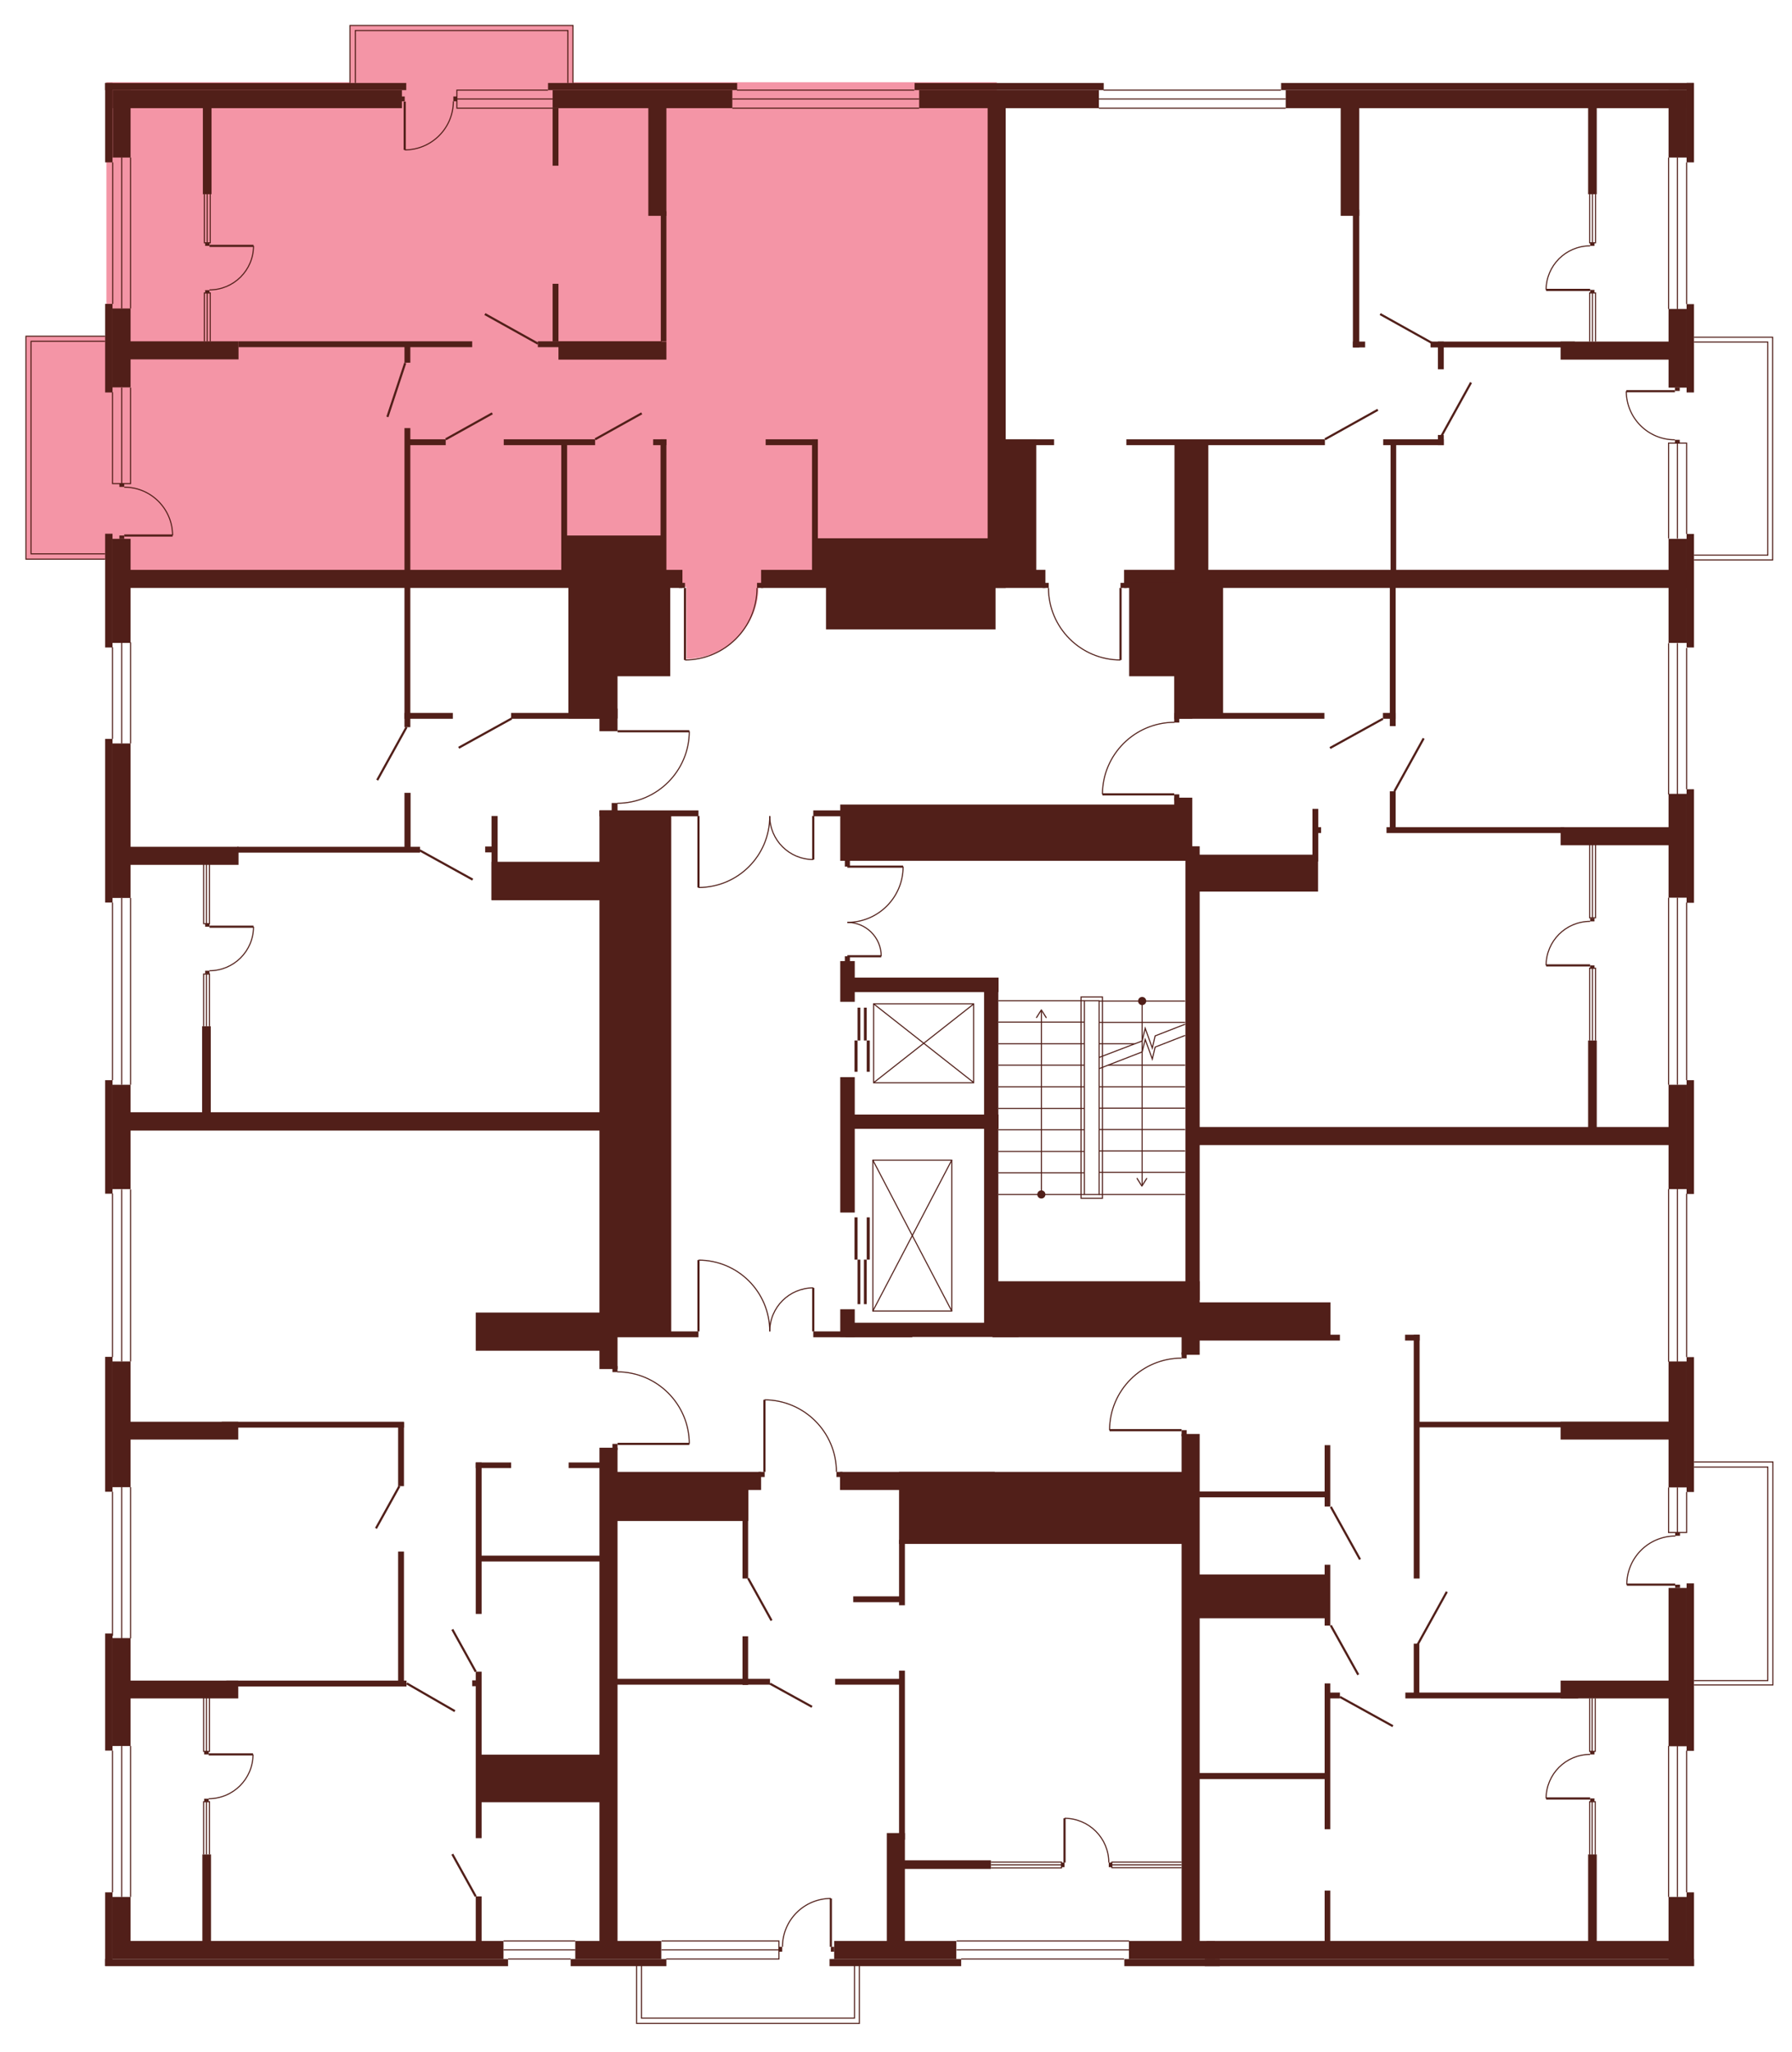 <?xml version="1.0" encoding="utf-8"?>
<!-- Generator: Adobe Illustrator 27.9.0, SVG Export Plug-In . SVG Version: 6.00 Build 0)  -->
<svg version="1.1" xmlns="http://www.w3.org/2000/svg" xmlns:xlink="http://www.w3.org/1999/xlink" x="0px" y="0px"
	 viewBox="0 0 704 806.1" style="enable-background:new 0 0 704 806.1;" xml:space="preserve">
<style type="text/css">
	.st0{fill:#F495A6;}
	.st1{display:none;fill:#F495A6;}
	.st2{fill:#511F19;}
	.st3{fill:none;stroke:#511F19;stroke-width:0.85;stroke-miterlimit:10;}
	.st4{fill:none;stroke:#511F19;stroke-width:0.425;stroke-miterlimit:10;}
</style>
<g id="Layer_4">
	<path id="_x32_Г5" class="st0" d="M259.9,227.4H41.8V32.3h349.8v193.6h-92.1v4.8h-1.6c0,0,0.5,6.9-3.8,14.1
		c-4.3,7.2-10.3,10.3-10.3,10.3s-5.6,3.6-14.1,3.8l-0.1-28.3l-5.8,0L259.9,227.4z"/>
	<path id="_x32_A5" class="st1" d="M392.7,230.6l-1.1-198.4h274.4v194.8H443.8v3.5h-3.2v28.3c0,0-7-0.2-10.8-2.1
		c0,0-6.1-2.8-7.7-4.8c0,0-3.6-3.6-4.6-5s-3-5.1-3-5.1s-2.8-8.2-2.2-11.2H392.7z"/>
	<path id="_x31_А5" class="st1" d="M461.7,283.5v-55.8h204.1v218.7H469.7v-111h-7.9v-23.6h-28.3c0,0-0.6-8.6,5.6-16.8
		s14.8-10.3,14.8-10.3S458.7,283.2,461.7,283.5z"/>
	<path id="_x32_Б5" class="st1" d="M464.6,533.2v-29.9h4.3v-56.9h197v325.7H468.2V564.9h-3.5v-3.3l-28.3-0.1c0,0-0.3-8.8,5-16.1
		s12.6-10.1,12.6-10.1S460.6,533,464.6,533.2z"/>
	<path id="_x31_Б5" class="st1" d="M329,577.9h137.5v194.1H239.5V577.9h61.3v-28.2c0,0,7.6-0.2,14.4,4c6.8,4.1,10.1,10.2,10.1,10.2
		S327.7,565.5,329,577.9z"/>
	<path id="_x32_В5" class="st1" d="M243,566.9v205.2H41.8V440.3H243v98.4c0,0,11.1-0.4,19.1,7.4c8,7.8,8.8,16.5,8.8,16.5l0.3,4.3
		H243z"/>
	<path id="_x31_В5" class="st1" d="M243,315.2v125.1H41.8V227.4H243V287h28.3c0,0,0.9,7.2-5.7,16.9c0,0-6.8,7.8-9.8,8.2
		C255.8,312.1,248.9,315.7,243,315.2z"/>
	<rect x="137.5" y="10" class="st0" width="87.6" height="33.8"/>
	<rect x="660.6" y="132.5" class="st1" width="36.6" height="87.5"/>
	<rect x="663.8" y="574.4" class="st1" width="33.9" height="87.6"/>
	<polygon class="st1" points="337.7,763.6 337.7,795 250.2,795 250.2,761.1 	"/>
	<polygon class="st0" points="48.3,219.7 10.2,219.7 10.2,132.1 50.3,132.1 	"/>
</g>
<g id="СТЕНЫ">
	<g>
		<rect x="624.7" y="706.6" class="st2" width="1.7" height="1.2"/>
		<rect x="624.7" y="688.1" class="st2" width="1.7" height="1.2"/>
		<g>
			<line class="st3" x1="624.7" y1="706.6" x2="607.4" y2="706.6"/>
			<path class="st4" d="M607.4,706.6c0-9.5,7.7-17.3,17.3-17.3"/>
		</g>
	</g>
	<rect x="41.3" y="32.6" class="st2" width="118.3" height="2.8"/>
	<rect x="215.3" y="32.6" class="st2" width="74.3" height="2.8"/>
	<rect x="41.3" y="32.6" class="st2" width="2.9" height="31.2"/>
	<polyline class="st4" points="44.2,154.1 44.2,190 51.3,190 51.3,152.3 	"/>
	<rect x="44.3" y="35.4" class="st2" width="113.6" height="7.1"/>
	<rect x="217.1" y="35.4" class="st2" width="70.6" height="7.1"/>
	<rect x="359.3" y="32.6" class="st2" width="74.3" height="2.8"/>
	<rect x="361.1" y="35.4" class="st2" width="70.6" height="7.1"/>
	<rect x="503.3" y="32.6" class="st2" width="162.1" height="2.8"/>
	<rect x="505.1" y="35.4" class="st2" width="157.4" height="7.1"/>
	<rect x="44.3" y="35.4" class="st2" width="7" height="26.5"/>
	<rect x="662.6" y="32.6" class="st2" width="2.9" height="31.2"/>
	<rect x="655.5" y="35.4" class="st2" width="7.1" height="26.5"/>
	<rect x="662.6" y="119.5" class="st2" width="2.9" height="34.7"/>
	<rect x="655.5" y="121.4" class="st2" width="7.1" height="30.9"/>
	<rect x="662.6" y="209.8" class="st2" width="2.9" height="44.6"/>
	<rect x="655.5" y="211.7" class="st2" width="7.1" height="40.9"/>
	<rect x="662.6" y="310.1" class="st2" width="2.9" height="44.6"/>
	<rect x="655.5" y="311.9" class="st2" width="7.1" height="40.8"/>
	<rect x="662.6" y="424.4" class="st2" width="2.9" height="44.7"/>
	<rect x="655.5" y="426.2" class="st2" width="7.1" height="41"/>
	<rect x="662.6" y="533.2" class="st2" width="2.9" height="53"/>
	<rect x="655.5" y="534.9" class="st2" width="7.1" height="49.5"/>
	<rect x="662.6" y="622.1" class="st2" width="2.9" height="65.8"/>
	<rect x="655.5" y="623.9" class="st2" width="7.1" height="62.2"/>
	<rect x="662.6" y="743.5" class="st2" width="2.9" height="28.9"/>
	<rect x="655.5" y="745.3" class="st2" width="7.1" height="27.1"/>
	<rect x="473.3" y="769.7" class="st2" width="192.2" height="2.8"/>
	<rect x="474" y="762.6" class="st2" width="191.4" height="7.1"/>
	<rect x="325.9" y="769.7" class="st2" width="51.7" height="2.8"/>
	<rect x="224.2" y="769.7" class="st2" width="37.6" height="2.8"/>
	<rect x="327.7" y="762.6" class="st2" width="48" height="7.1"/>
	<rect x="226" y="762.6" class="st2" width="33.8" height="7.1"/>
	<rect x="41.3" y="769.7" class="st2" width="158.3" height="2.8"/>
	<rect x="44.2" y="762.6" class="st2" width="153.6" height="7.1"/>
	<rect x="41.3" y="743.5" class="st2" width="2.9" height="28.9"/>
	<rect x="44.2" y="745.3" class="st2" width="7.1" height="24.2"/>
	<rect x="41.3" y="641.8" class="st2" width="2.9" height="46"/>
	<rect x="44.2" y="643.6" class="st2" width="7.1" height="42.4"/>
	<rect x="41.3" y="424.4" class="st2" width="2.9" height="44.6"/>
	<rect x="44.2" y="426.2" class="st2" width="7.1" height="41"/>
	<rect x="41.3" y="290.3" class="st2" width="2.9" height="64.3"/>
	<rect x="44.2" y="292.1" class="st2" width="7.1" height="60.7"/>
	<rect x="41.3" y="209.7" class="st2" width="2.9" height="44.7"/>
	<rect x="44.2" y="211.7" class="st2" width="7.1" height="40.9"/>
	<rect x="41.3" y="119.4" class="st2" width="2.9" height="34.8"/>
	<rect x="44.2" y="121.2" class="st2" width="7.1" height="31"/>
	<rect x="41.3" y="533.1" class="st2" width="2.9" height="53"/>
	<rect x="44.2" y="534.9" class="st2" width="7.1" height="49.4"/>
	<rect x="79.7" y="38.9" class="st2" width="3.4" height="37.4"/>
	<rect x="79.4" y="403.2" class="st2" width="3.4" height="37.4"/>
	<rect x="48.6" y="134.1" class="st2" width="45.1" height="7.1"/>
	<rect x="48.6" y="223.9" class="st2" width="219.5" height="7.1"/>
	<rect x="299" y="223.9" class="st2" width="111.7" height="7.1"/>
	<rect x="441.6" y="223.9" class="st2" width="221.6" height="7.1"/>
	<rect x="93.7" y="134.1" class="st2" width="91.8" height="2.3"/>
	<rect x="211.3" y="134.1" class="st2" width="48.7" height="2.3"/>
	<rect x="158.9" y="134.6" class="st2" width="2.3" height="7.9"/>
	<rect x="158.9" y="168.2" class="st2" width="2.3" height="58.4"/>
	<rect x="158.9" y="227.3" class="st2" width="2.3" height="58.4"/>
	<rect x="217.1" y="42.5" class="st2" width="2.3" height="22.6"/>
	<rect x="217.1" y="111.5" class="st2" width="2.3" height="22.7"/>
	<rect x="219.4" y="134.2" class="st2" width="42.4" height="7.1"/>
	<rect x="254.7" y="40" class="st2" width="7.1" height="44.8"/>
	<rect x="388" y="40" class="st2" width="7.1" height="191"/>
	<rect x="259.6" y="83" class="st2" width="2.2" height="51.1"/>
	<rect x="159.6" y="172.6" class="st2" width="15.5" height="2.3"/>
	<rect x="197.9" y="172.6" class="st2" width="35.9" height="2.3"/>
	<rect x="256.6" y="172.6" class="st2" width="5.2" height="2.3"/>
	<rect x="300.8" y="172.6" class="st2" width="20.5" height="2.3"/>
	<rect x="393.6" y="172.6" class="st2" width="13.5" height="52.9"/>
	<rect x="393.6" y="172.6" class="st2" width="20.5" height="2.3"/>
	<rect x="543.4" y="172.6" class="st2" width="23.8" height="2.3"/>
	<rect x="442.5" y="172.6" class="st2" width="78" height="2.3"/>
	<rect x="259.5" y="172.6" class="st2" width="2.3" height="55.2"/>
	<rect x="319" y="172.6" class="st2" width="2.3" height="55.2"/>
	<rect x="220.5" y="173.7" class="st2" width="2.3" height="52.1"/>
	<rect x="221.6" y="210.4" class="st2" width="39" height="15.8"/>
	<rect x="320.2" y="211.5" class="st2" width="71.6" height="14.7"/>
	<rect x="461.4" y="174.5" class="st2" width="13.3" height="52.5"/>
	<rect x="564.9" y="170.9" class="st2" width="2.3" height="4"/>
	<rect x="562" y="134.2" class="st2" width="56.7" height="2.3"/>
	<rect x="564.9" y="134.2" class="st2" width="2.3" height="10.9"/>
	<rect x="546.3" y="174.1" class="st2" width="2.2" height="53"/>
	<rect x="613.1" y="134.2" class="st2" width="49" height="7.1"/>
	<rect x="526.7" y="38.9" class="st2" width="7.3" height="45.9"/>
	<rect x="531.5" y="82.4" class="st2" width="2.5" height="54.1"/>
	<rect x="531.5" y="134.2" class="st2" width="4.8" height="2.3"/>
	<rect x="623.9" y="39.7" class="st2" width="3.4" height="36.6"/>
	<rect x="158.9" y="280.1" class="st2" width="19" height="2.3"/>
	<rect x="200.8" y="280.1" class="st2" width="40" height="2.3"/>
	<rect x="223.3" y="228.2" class="st2" width="19.3" height="54.1"/>
	<rect x="235.5" y="278.4" class="st2" width="7.1" height="8.9"/>
	<rect x="235.5" y="318.4" class="st2" width="7.1" height="219.5"/>
	<rect x="238.8" y="229" class="st2" width="24.5" height="36.7"/>
	<rect x="324.5" y="227.8" class="st2" width="66.6" height="19.5"/>
	<rect x="443.6" y="228.9" class="st2" width="20" height="36.8"/>
	<rect x="461.3" y="230.5" class="st2" width="7.1" height="51.9"/>
	<rect x="461.3" y="280.1" class="st2" width="59" height="2.3"/>
	<rect x="467.6" y="229.3" class="st2" width="12.9" height="51.2"/>
	<rect x="546" y="229.4" class="st2" width="2.3" height="55.9"/>
	<rect x="546" y="310.9" class="st2" width="2.3" height="16.3"/>
	<rect x="330.1" y="377.6" class="st2" width="5.7" height="16"/>
	<rect x="330.1" y="514.4" class="st2" width="5.7" height="10.9"/>
	<rect x="330.1" y="423.2" class="st2" width="5.7" height="53.2"/>
	<rect x="333.6" y="384.1" class="st2" width="58.7" height="5.7"/>
	<rect x="543.3" y="280.1" class="st2" width="5" height="2.3"/>
	<rect x="544.7" y="325" class="st2" width="69.8" height="2.3"/>
	<rect x="613.1" y="325" class="st2" width="43.2" height="7.1"/>
	<rect x="50.5" y="332.7" class="st2" width="43.2" height="7.1"/>
	<rect x="93.2" y="332.7" class="st2" width="71.8" height="2.3"/>
	<rect x="158.9" y="311.5" class="st2" width="2.4" height="22.3"/>
	<rect x="193.1" y="320.6" class="st2" width="2.4" height="33"/>
	<rect x="190.6" y="332.6" class="st2" width="4.3" height="2.3"/>
	<rect x="193.1" y="338.6" class="st2" width="45" height="15.1"/>
	<rect x="235.5" y="318.4" class="st2" width="38.9" height="2.3"/>
	<rect x="319.5" y="318.4" class="st2" width="38.9" height="2.3"/>
	<rect x="235.5" y="523.1" class="st2" width="38.9" height="2.3"/>
	<rect x="319.5" y="523.1" class="st2" width="38.9" height="2.3"/>
	<rect x="241.2" y="320.3" class="st2" width="22.5" height="203.3"/>
	<rect x="50.3" y="437" class="st2" width="188.1" height="7.2"/>
	<rect x="186.9" y="515.7" class="st2" width="50.2" height="15"/>
	<rect x="330.1" y="316.1" class="st2" width="136" height="22.1"/>
	<rect x="461.3" y="313.4" class="st2" width="7.1" height="24.7"/>
	<rect x="465.7" y="332.5" class="st2" width="5.6" height="178.3"/>
	<rect x="470.1" y="335.8" class="st2" width="47.7" height="14.5"/>
	<rect x="515.6" y="317.8" class="st2" width="2.3" height="20.7"/>
	<rect x="516.3" y="325" class="st2" width="2.7" height="2.3"/>
	<rect x="332.2" y="519.7" class="st2" width="68" height="5.6"/>
	<rect x="332.2" y="437.9" class="st2" width="60.1" height="5.6"/>
	<rect x="386.6" y="384.1" class="st2" width="5.6" height="139.2"/>
	<rect x="389.9" y="503.4" class="st2" width="81.4" height="22"/>
	<rect x="464.2" y="521.6" class="st2" width="7.1" height="10.7"/>
	<rect x="468.3" y="442.8" class="st2" width="191.2" height="7.1"/>
	<rect x="623.9" y="408.8" class="st2" width="3.4" height="36"/>
	<rect x="469.3" y="524.4" class="st2" width="57.1" height="2.3"/>
	<rect x="467.8" y="511.7" class="st2" width="54.9" height="13.7"/>
	<rect x="552" y="524.4" class="st2" width="5.7" height="2.3"/>
	<rect x="555.4" y="524.4" class="st2" width="2.3" height="95.8"/>
	<rect x="556.9" y="558.6" class="st2" width="99.8" height="2.2"/>
	<rect x="613.1" y="558.6" class="st2" width="46.3" height="7"/>
	<rect x="613.1" y="660.3" class="st2" width="46.3" height="7"/>
	<rect x="46.3" y="558.6" class="st2" width="47.3" height="7"/>
	<rect x="46.3" y="660.3" class="st2" width="47.3" height="7"/>
	<rect x="87.1" y="558.6" class="st2" width="71.6" height="2.3"/>
	<rect x="156.4" y="558.8" class="st2" width="2.3" height="25.1"/>
	<rect x="156.4" y="609.6" class="st2" width="2.3" height="52.9"/>
	<rect x="88.9" y="660.3" class="st2" width="70.8" height="2.3"/>
	<rect x="79.5" y="728.6" class="st2" width="3.4" height="36"/>
	<rect x="186.9" y="574.6" class="st2" width="13.9" height="2.2"/>
	<rect x="223.4" y="574.6" class="st2" width="13.9" height="2.2"/>
	<rect x="186.9" y="574.6" class="st2" width="2.3" height="59.5"/>
	<rect x="235.5" y="568.8" class="st2" width="7.1" height="198.2"/>
	<rect x="238.2" y="578.3" class="st2" width="60.8" height="7.1"/>
	<rect x="330" y="578.3" class="st2" width="60.8" height="7.1"/>
	<rect x="240.1" y="583.5" class="st2" width="53.9" height="14.1"/>
	<rect x="291.7" y="592.8" class="st2" width="2.2" height="27.4"/>
	<rect x="291.7" y="642.9" class="st2" width="2.2" height="19.1"/>
	<rect x="240.8" y="659.6" class="st2" width="61.7" height="2.3"/>
	<rect x="328.1" y="659.6" class="st2" width="27.1" height="2.3"/>
	<rect x="335.2" y="627.2" class="st2" width="20.1" height="2.3"/>
	<rect x="353.2" y="578.3" class="st2" width="112.9" height="28.3"/>
	<rect x="464.2" y="563.4" class="st2" width="7.1" height="201.3"/>
	<rect x="348.4" y="720.2" class="st2" width="7.1" height="46.6"/>
	<rect x="353.2" y="656.4" class="st2" width="2.3" height="66.4"/>
	<rect x="353.2" y="605" class="st2" width="2.3" height="25.7"/>
	<rect x="354.9" y="730.9" class="st2" width="34.4" height="3.4"/>
	<rect x="520.4" y="742.8" class="st2" width="2.2" height="22.4"/>
	<rect x="520.4" y="661.4" class="st2" width="2.2" height="57.3"/>
	<rect x="520.4" y="614.8" class="st2" width="2.2" height="23.9"/>
	<rect x="520.4" y="567.8" class="st2" width="2.2" height="24.1"/>
	<rect x="469.9" y="696.6" class="st2" width="51.8" height="2.4"/>
	<rect x="521.3" y="665" class="st2" width="5.1" height="2.3"/>
	<rect x="552.1" y="665" class="st2" width="67.9" height="2.3"/>
	<rect x="555.4" y="645.8" class="st2" width="2.2" height="20"/>
	<rect x="469" y="618.6" class="st2" width="52.3" height="17.2"/>
	<rect x="470.3" y="586" class="st2" width="51" height="2.3"/>
	<rect x="623.9" y="728.6" class="st2" width="3.4" height="35.6"/>
	<rect x="186.9" y="745.1" class="st2" width="2.3" height="20.3"/>
	<rect x="186.9" y="656.8" class="st2" width="2.3" height="65.4"/>
	<rect x="185.5" y="660.2" class="st2" width="2.9" height="2.3"/>
	<rect x="188.9" y="689.4" class="st2" width="46.9" height="18.7"/>
	<rect x="188.4" y="611.2" class="st2" width="49" height="2.3"/>
	<line class="st4" x1="47.8" y1="190" x2="47.8" y2="152.3"/>
	<line class="st4" x1="47.8" y1="121.2" x2="47.8" y2="61.9"/>
	<line class="st4" x1="51.3" y1="121.2" x2="51.3" y2="61.9"/>
	<line class="st4" x1="44.3" y1="119.4" x2="44.3" y2="63.8"/>
	<line class="st4" x1="655.5" y1="61.9" x2="655.5" y2="121.4"/>
	<line class="st4" x1="662.6" y1="63.8" x2="662.6" y2="119.5"/>
	<line class="st4" x1="659" y1="61.9" x2="659" y2="121.4"/>
	<line class="st4" x1="655.5" y1="312.1" x2="655.5" y2="252.7"/>
	<line class="st4" x1="662.6" y1="310.1" x2="662.6" y2="254.6"/>
	<line class="st4" x1="659" y1="312.1" x2="659" y2="252.7"/>
	<line class="st4" x1="662.6" y1="354.6" x2="662.6" y2="424.4"/>
	<line class="st4" x1="655.5" y1="352.7" x2="655.5" y2="426.2"/>
	<line class="st4" x1="659" y1="352.7" x2="659" y2="426.2"/>
	<polyline class="st4" points="655.5,584.4 655.5,602.1 662.6,602.1 662.6,586.2 	"/>
	<line class="st4" x1="659" y1="602.1" x2="659" y2="584.4"/>
	<line class="st4" x1="662.6" y1="533.2" x2="662.6" y2="469"/>
	<line class="st4" x1="655.5" y1="467.2" x2="655.5" y2="535"/>
	<line class="st4" x1="659" y1="535" x2="659" y2="467.2"/>
	<line class="st4" x1="662.6" y1="687.8" x2="662.6" y2="743.5"/>
	<line class="st4" x1="655.5" y1="686" x2="655.5" y2="745.3"/>
	<line class="st4" x1="659" y1="745.3" x2="659" y2="686"/>
	<line class="st4" x1="441.6" y1="769.7" x2="377.6" y2="769.7"/>
	<line class="st4" x1="375.8" y1="762.6" x2="443.6" y2="762.6"/>
	<line class="st4" x1="443.6" y1="766.1" x2="375.8" y2="766.1"/>
	<line class="st4" x1="51.3" y1="745.3" x2="51.3" y2="686"/>
	<line class="st4" x1="44.2" y1="687.8" x2="44.2" y2="743.5"/>
	<line class="st4" x1="47.8" y1="745.3" x2="47.8" y2="686"/>
	<line class="st4" x1="51.3" y1="643.7" x2="51.3" y2="584.3"/>
	<line class="st4" x1="44.2" y1="586.1" x2="44.2" y2="642.7"/>
	<line class="st4" x1="47.8" y1="643.7" x2="47.8" y2="584.3"/>
	<line class="st4" x1="44.2" y1="354.6" x2="44.2" y2="424.4"/>
	<line class="st4" x1="51.3" y1="426.2" x2="51.3" y2="352.8"/>
	<line class="st4" x1="47.8" y1="352.8" x2="47.8" y2="426.2"/>
	<line class="st4" x1="44.2" y1="468.9" x2="44.2" y2="533.2"/>
	<line class="st4" x1="51.3" y1="534.9" x2="51.3" y2="467.3"/>
	<line class="st4" x1="47.8" y1="467.3" x2="47.8" y2="534.9"/>
	<line class="st4" x1="44.2" y1="254.3" x2="44.2" y2="290.3"/>
	<line class="st4" x1="51.3" y1="292.1" x2="51.3" y2="252.4"/>
	<line class="st4" x1="47.8" y1="252.4" x2="47.8" y2="292.1"/>
	<polyline class="st4" points="80.3,76.3 80.3,95.4 82.6,95.4 82.6,76.3 	"/>
	<line class="st4" x1="81.4" y1="95.4" x2="81.4" y2="76.3"/>
	<polyline class="st4" points="80.3,134.1 80.3,115.1 82.6,115.1 82.6,134.1 	"/>
	<line class="st4" x1="81.4" y1="115.1" x2="81.4" y2="134.1"/>
	<polyline class="st4" points="624.5,134.2 624.5,115.1 626.8,115.1 626.8,134.2 	"/>
	<line class="st4" x1="625.6" y1="115.1" x2="625.6" y2="134.2"/>
	<polyline class="st4" points="624.5,76.3 624.5,95.4 626.8,95.4 626.8,76.3 	"/>
	<line class="st4" x1="625.6" y1="95.4" x2="625.6" y2="76.3"/>
	<polyline class="st4" points="624.5,408.8 624.5,380.4 626.8,380.4 626.8,408.8 	"/>
	<line class="st4" x1="625.6" y1="380.4" x2="625.6" y2="408.8"/>
	<polyline class="st4" points="624.5,332 624.5,360.6 626.8,360.6 626.8,332 	"/>
	<line class="st4" x1="625.6" y1="360.6" x2="625.6" y2="332"/>
	<polyline class="st4" points="624.5,728.7 624.5,707.9 626.7,707.9 626.7,728.7 	"/>
	<line class="st4" x1="625.5" y1="707.9" x2="625.5" y2="728.7"/>
	<polyline class="st4" points="624.5,667.3 624.5,688.1 626.7,688.1 626.7,667.3 	"/>
	<line class="st4" x1="625.5" y1="688.1" x2="625.5" y2="667.3"/>
	<polyline class="st4" points="389.3,731.6 417,731.6 417,733.9 389.3,733.9 	"/>
	<line class="st4" x1="417" y1="732.7" x2="389.3" y2="732.7"/>
	<polyline class="st4" points="464.2,733.8 436.8,733.8 436.8,731.6 464.2,731.6 	"/>
	<line class="st4" x1="436.8" y1="732.7" x2="464.2" y2="732.7"/>
	<polyline class="st4" points="80,728.6 80,707.9 82.3,707.9 82.3,728.6 	"/>
	<line class="st4" x1="81.1" y1="707.9" x2="81.1" y2="728.6"/>
	<polyline class="st4" points="80,667 80,688.1 82.3,688.1 82.3,667 	"/>
	<line class="st4" x1="81.1" y1="688.1" x2="81.1" y2="667"/>
	<polyline class="st4" points="80,403.2 80,382.7 82.3,382.7 82.3,403.2 	"/>
	<line class="st4" x1="81.1" y1="382.7" x2="81.1" y2="403.2"/>
	<polyline class="st4" points="80,339.6 80,362.9 82.3,362.9 82.3,339.6 	"/>
	<line class="st4" x1="81.1" y1="362.9" x2="81.1" y2="339.6"/>
	<polyline class="st4" points="139.6,32.6 139.6,12 223.1,12 223.1,32.6 	"/>
	<polyline class="st4" points="225.1,32.6 225.1,10 137.5,10 137.5,32.6 	"/>
	<polyline class="st4" points="665.5,132.5 696.4,132.5 696.4,220 665.5,220 	"/>
	<polyline class="st4" points="665.5,218.1 694.5,218.1 694.5,134.4 665.5,134.4 	"/>
	<polyline class="st4" points="41.3,132.1 10.2,132.1 10.2,219.7 41.3,219.7 	"/>
	<polyline class="st4" points="41.3,217.6 12.2,217.6 12.2,134.1 41.3,134.1 	"/>
	<line class="st3" x1="190.5" y1="123.4" x2="211.3" y2="135"/>
	<line class="st3" x1="542.2" y1="123.4" x2="563" y2="135"/>
	<line class="st3" x1="522.5" y1="293.9" x2="543.3" y2="282.4"/>
	<line class="st3" x1="534.3" y1="612.7" x2="522.8" y2="592"/>
	<line class="st3" x1="568.4" y1="625.4" x2="556.9" y2="646.2"/>
	<line class="st3" x1="533.6" y1="658" x2="522.8" y2="638.6"/>
	<line class="st3" x1="547.2" y1="678.2" x2="526.4" y2="666.7"/>
	<line class="st3" x1="520.5" y1="172.6" x2="541.3" y2="161"/>
	<line class="st3" x1="577.9" y1="150.3" x2="566.4" y2="171.1"/>
	<line class="st3" x1="559.3" y1="290.1" x2="547.8" y2="310.9"/>
	<line class="st3" x1="180.2" y1="293.8" x2="201" y2="282.3"/>
	<line class="st3" x1="164.9" y1="334.1" x2="185.7" y2="345.6"/>
	<line class="st3" x1="147.7" y1="600.5" x2="156.9" y2="583.9"/>
	<line class="st3" x1="177.7" y1="640.2" x2="186.9" y2="656.8"/>
	<line class="st3" x1="293.9" y1="620.1" x2="303.1" y2="636.7"/>
	<line class="st3" x1="302.5" y1="661.5" x2="319" y2="670.6"/>
	<line class="st3" x1="177.7" y1="728.5" x2="186.9" y2="745.1"/>
	<line class="st3" x1="148.2" y1="306.5" x2="159.7" y2="285.7"/>
	<line class="st3" x1="175.1" y1="172.6" x2="193.4" y2="162.4"/>
	<line class="st3" x1="233.8" y1="172.6" x2="252.1" y2="162.4"/>
	<line class="st3" x1="152.2" y1="163.8" x2="159.2" y2="142.6"/>
	<g>
		<line class="st3" x1="242.6" y1="287.3" x2="270.8" y2="287.3"/>
		<path class="st4" d="M270.8,287.3c0,15.6-12.7,28.3-28.3,28.3"/>
	</g>
	<g>
		<g>
			<line class="st3" x1="274.4" y1="320.6" x2="274.4" y2="348.7"/>
			<path class="st4" d="M274.4,348.7c15.5,0,28-12.5,28-28"/>
		</g>
		<g>
			<line class="st3" x1="319.5" y1="320.6" x2="319.5" y2="337.7"/>
			<path class="st4" d="M319.5,337.7c-9.4,0-17.1-7.6-17.1-17.1"/>
		</g>
	</g>
	<g>
		<g>
			<line class="st3" x1="274.4" y1="523.1" x2="274.4" y2="495.1"/>
			<path class="st4" d="M274.4,495.1c15.5,0,28,12.5,28,28"/>
		</g>
		<g>
			<line class="st3" x1="319.5" y1="523.1" x2="319.5" y2="506"/>
			<path class="st4" d="M319.5,506c-9.4,0-17.1,7.6-17.1,17.1"/>
		</g>
	</g>
	<g>
		<g>
			<line class="st3" x1="332.9" y1="340.5" x2="354.8" y2="340.5"/>
			<path class="st4" d="M354.8,340.5c0,12.1-9.8,21.9-21.9,21.9"/>
		</g>
		<g>
			<line class="st3" x1="332.9" y1="375.7" x2="346.2" y2="375.7"/>
			<path class="st4" d="M346.2,375.7c0-7.4-6-13.3-13.3-13.3"/>
		</g>
	</g>
	<rect x="240.3" y="315.5" class="st2" width="2.3" height="4"/>
	<g>
		<g>
			<line class="st3" x1="269.1" y1="231" x2="269.1" y2="259.3"/>
			<path class="st4" d="M269.1,259.3c15.6,0,28.3-12.7,28.3-28.3"/>
		</g>
		<rect x="297.4" y="229" class="st2" width="2.4" height="2"/>
		<rect x="266.7" y="229" class="st2" width="2.4" height="2"/>
	</g>
	<g>
		<g>
			<line class="st3" x1="440.2" y1="231" x2="440.2" y2="259.3"/>
			<path class="st4" d="M440.2,259.3c-15.6,0-28.3-12.7-28.3-28.3"/>
		</g>
		<rect x="409.6" y="229" class="st2" width="2.4" height="2"/>
		<rect x="440.2" y="229" class="st2" width="2.4" height="2"/>
	</g>
	<g>
		<g>
			<line class="st3" x1="461.3" y1="312.1" x2="433.1" y2="312.1"/>
			<path class="st4" d="M433.1,312.1c0-15.6,12.7-28.3,28.3-28.3"/>
		</g>
		<rect x="461.3" y="281.5" class="st2" width="2" height="2.4"/>
		<rect x="461.3" y="312.1" class="st2" width="2" height="2.4"/>
	</g>
	<g>
		<g>
			<line class="st3" x1="242.6" y1="567.3" x2="270.8" y2="567.3"/>
			<path class="st4" d="M270.8,567.3c0-15.6-12.7-28.3-28.3-28.3"/>
		</g>
		<rect x="240.6" y="536.7" class="st2" width="2" height="2.4"/>
		<rect x="240.6" y="567.3" class="st2" width="2" height="2.4"/>
	</g>
	<g>
		<g>
			<line class="st3" x1="300.3" y1="578.3" x2="300.3" y2="550"/>
			<path class="st4" d="M300.3,550c15.6,0,28.3,12.7,28.3,28.3"/>
		</g>
		<rect x="328.6" y="578.3" class="st2" width="2.4" height="2"/>
		<rect x="298" y="578.3" class="st2" width="2.4" height="2"/>
	</g>
	<g>
		<g>
			<line class="st3" x1="464.2" y1="561.9" x2="435.9" y2="561.9"/>
			<path class="st4" d="M435.9,561.9c0-15.6,12.7-28.3,28.3-28.3"/>
		</g>
		<rect x="464.2" y="531.3" class="st2" width="2" height="2.4"/>
		<rect x="464.2" y="561.9" class="st2" width="2" height="2.4"/>
	</g>
	<rect x="331.9" y="375.7" class="st2" width="2" height="2.6"/>
	<rect x="331.9" y="337.9" class="st2" width="2" height="2.6"/>
	<line class="st3" x1="159.8" y1="661.4" x2="178.7" y2="672.3"/>
	<g>
		<rect x="80.6" y="95.4" class="st2" width="1.7" height="1.2"/>
		<rect x="80.6" y="114" class="st2" width="1.7" height="1.2"/>
		<g>
			<line class="st3" x1="82.3" y1="96.6" x2="99.6" y2="96.6"/>
			<path class="st4" d="M99.6,96.6c0,9.6-7.8,17.3-17.3,17.3"/>
		</g>
	</g>
	<g>
		<rect x="46.9" y="210.4" class="st2" width="1.9" height="1.3"/>
		<rect x="46.9" y="190" class="st2" width="1.9" height="1.3"/>
		<g>
			<line class="st3" x1="48.8" y1="210.4" x2="67.8" y2="210.4"/>
			<path class="st4" d="M67.8,210.4c0-10.5-8.5-19-19-19"/>
		</g>
	</g>
	<g>
		<rect x="624.7" y="113.9" class="st2" width="1.7" height="1.2"/>
		<rect x="624.7" y="95.4" class="st2" width="1.7" height="1.2"/>
		<g>
			<line class="st3" x1="624.7" y1="113.9" x2="607.4" y2="113.9"/>
			<path class="st4" d="M607.4,113.9c0-9.5,7.7-17.3,17.3-17.3"/>
		</g>
	</g>
	<g>
		<rect x="624.7" y="379.3" class="st2" width="1.7" height="1.2"/>
		<rect x="624.7" y="360.8" class="st2" width="1.7" height="1.2"/>
		<g>
			<line class="st3" x1="624.7" y1="379.3" x2="607.4" y2="379.3"/>
			<path class="st4" d="M607.4,379.3c0-9.5,7.7-17.3,17.3-17.3"/>
		</g>
	</g>
	<polyline class="st4" points="662.6,209.8 662.6,174.1 655.5,174.1 655.5,211.6 	"/>
	<line class="st4" x1="659" y1="174.1" x2="659" y2="211.6"/>
	<polyline class="st4" points="665.5,574.4 696.5,574.4 696.5,662 665.5,662 	"/>
	<polyline class="st4" points="665.5,660.3 694.5,660.3 694.5,576.4 665.5,576.4 	"/>
	<g>
		<rect x="658" y="152.3" class="st2" width="1.9" height="1.3"/>
		<rect x="658" y="172.8" class="st2" width="1.9" height="1.3"/>
		<g>
			<line class="st3" x1="658" y1="153.7" x2="638.9" y2="153.7"/>
			<path class="st4" d="M638.9,153.7c0,10.5,8.5,19.1,19.1,19.1"/>
		</g>
	</g>
	<polyline class="st4" points="215.3,35.4 179.5,35.4 179.5,42.5 217.1,42.5 	"/>
	<line class="st4" x1="217.1" y1="38.9" x2="179.5" y2="38.9"/>
	<line class="st4" x1="287.7" y1="42.5" x2="361.1" y2="42.5"/>
	<line class="st4" x1="359.2" y1="35.4" x2="289.5" y2="35.4"/>
	<line class="st4" x1="361.1" y1="38.9" x2="287.7" y2="38.9"/>
	<line class="st4" x1="431.7" y1="42.5" x2="505.1" y2="42.5"/>
	<line class="st4" x1="503.2" y1="35.4" x2="433.5" y2="35.4"/>
	<line class="st4" x1="505.1" y1="38.9" x2="431.7" y2="38.9"/>
	<g>
		<rect x="157.7" y="37.9" class="st2" width="1.3" height="1.9"/>
		<rect x="178.1" y="37.9" class="st2" width="1.3" height="1.9"/>
		<g>
			<line class="st3" x1="159" y1="39.9" x2="159" y2="58.9"/>
			<path class="st4" d="M159,58.9c10.5,0,19.1-8.5,19.1-19.1"/>
		</g>
	</g>
	<g>
		<rect x="658.1" y="622.6" class="st2" width="1.9" height="1.3"/>
		<rect x="658.1" y="602.1" class="st2" width="1.9" height="1.3"/>
		<g>
			<line class="st3" x1="658.1" y1="622.6" x2="639.1" y2="622.6"/>
			<path class="st4" d="M639.1,622.6c0-10.5,8.5-19.1,19.1-19.1"/>
		</g>
	</g>
	<g>
		<rect x="80.6" y="362.9" class="st2" width="1.7" height="1.2"/>
		<rect x="80.6" y="381.4" class="st2" width="1.7" height="1.2"/>
		<g>
			<line class="st3" x1="82.3" y1="364.1" x2="99.6" y2="364.1"/>
			<path class="st4" d="M99.6,364.1c0,9.6-7.8,17.3-17.3,17.3"/>
		</g>
	</g>
	<polyline class="st4" points="261.7,769.7 306,769.7 306,762.6 259.9,762.6 	"/>
	<line class="st4" x1="259.9" y1="766.1" x2="306" y2="766.1"/>
	<polyline class="st4" points="250.1,772.4 250.1,795 337.6,795 337.6,772.4 	"/>
	<polyline class="st4" points="335.7,772.4 335.7,792.9 252,792.9 252,772.4 	"/>
	<g>
		<rect x="326.4" y="764.9" class="st2" width="1.3" height="1.9"/>
		<rect x="306" y="764.9" class="st2" width="1.3" height="1.9"/>
		<g>
			<line class="st3" x1="326.4" y1="764.9" x2="326.4" y2="745.9"/>
			<path class="st4" d="M326.4,745.9c-10.5,0-19,8.5-19,19"/>
		</g>
	</g>
	<g>
		<rect x="80.2" y="688.1" class="st2" width="1.8" height="1.2"/>
		<rect x="80.2" y="706.7" class="st2" width="1.8" height="1.2"/>
		<g>
			<line class="st3" x1="82" y1="689.3" x2="99.4" y2="689.3"/>
			<path class="st4" d="M99.4,689.3c0,9.6-7.8,17.4-17.4,17.4"/>
		</g>
	</g>
	<g>
		<rect x="417" y="731.8" class="st2" width="1.2" height="1.8"/>
		<rect x="435.6" y="731.8" class="st2" width="1.2" height="1.8"/>
		<g>
			<line class="st3" x1="418.2" y1="731.8" x2="418.2" y2="714.4"/>
			<path class="st4" d="M418.2,714.4c9.6,0,17.4,7.8,17.4,17.4"/>
		</g>
	</g>
	<g>
		<line class="st4" x1="426" y1="393.2" x2="392.2" y2="393.2"/>
		<line class="st4" x1="426" y1="460.8" x2="392.2" y2="460.8"/>
		<line class="st4" x1="426" y1="469.3" x2="392.2" y2="469.3"/>
		<line class="st4" x1="426" y1="452.4" x2="392.2" y2="452.4"/>
		<line class="st4" x1="426" y1="443.9" x2="392.2" y2="443.9"/>
		<line class="st4" x1="426" y1="435.5" x2="392.2" y2="435.5"/>
		<line class="st4" x1="426" y1="427" x2="392.2" y2="427"/>
		<line class="st4" x1="426" y1="418.5" x2="392.2" y2="418.5"/>
		<line class="st4" x1="426" y1="410.1" x2="392.2" y2="410.1"/>
		<line class="st4" x1="426" y1="401.6" x2="392.2" y2="401.6"/>
		<g>
			<g>
				<line class="st4" x1="409.1" y1="469.3" x2="409.1" y2="397.1"/>
				<g>
					<path class="st2" d="M410.7,469.3c0,0.9-0.7,1.6-1.6,1.6s-1.6-0.7-1.6-1.6c0-0.9,0.7-1.6,1.6-1.6S410.7,468.4,410.7,469.3z"/>
				</g>
				<g>
					<path class="st2" d="M411.1,400c-0.1,0.1-0.2,0-0.3-0.1l-1.7-2.7l-1.7,2.7c-0.1,0.1-0.2,0.1-0.3,0.1c-0.1-0.1-0.1-0.2-0.1-0.3
						l1.9-3c0-0.1,0.1-0.1,0.2-0.1c0.1,0,0.1,0,0.2,0.1l1.9,3c0,0,0,0.1,0,0.1C411.2,399.8,411.2,399.9,411.1,400z"/>
				</g>
			</g>
		</g>
	</g>
	<polyline class="st4" points="465.6,406.8 453.8,411.4 452.7,416.1 449.9,408.4 448.7,413.3 431.7,419.9 	"/>
	<polyline class="st4" points="465.6,402.4 453.8,407 452.7,411.8 449.9,404 448.7,409 431.7,415.5 	"/>
	<line class="st4" x1="431.7" y1="460.6" x2="465.6" y2="460.6"/>
	<line class="st4" x1="431.7" y1="469.3" x2="465.6" y2="469.3"/>
	<line class="st4" x1="465.6" y1="452.2" x2="431.7" y2="452.2"/>
	<line class="st4" x1="465.6" y1="443.8" x2="431.7" y2="443.8"/>
	<line class="st4" x1="465.6" y1="435.4" x2="431.7" y2="435.4"/>
	<line class="st4" x1="465.6" y1="427" x2="431.7" y2="427"/>
	<line class="st4" x1="465.6" y1="393.3" x2="431.7" y2="393.3"/>
	<line class="st4" x1="465.6" y1="401.7" x2="431.7" y2="401.7"/>
	<line class="st4" x1="465.6" y1="418.5" x2="435.3" y2="418.5"/>
	<line class="st4" x1="445.7" y1="410.1" x2="431.7" y2="410.1"/>
	<g>
		<g>
			<line class="st4" x1="448.7" y1="393.3" x2="448.7" y2="465.7"/>
			<g>
				<path class="st2" d="M447.1,393.3c0-0.9,0.7-1.6,1.6-1.6c0.9,0,1.6,0.7,1.6,1.6s-0.7,1.6-1.6,1.6
					C447.8,394.9,447.1,394.2,447.1,393.3z"/>
			</g>
			<g>
				<path class="st2" d="M446.6,462.8c0.1-0.1,0.2,0,0.3,0.1l1.7,2.7l1.7-2.7c0.1-0.1,0.2-0.1,0.3-0.1c0.1,0.1,0.1,0.2,0.1,0.3
					l-1.9,3c0,0.1-0.1,0.1-0.2,0.1c-0.1,0-0.1,0-0.2-0.1l-1.9-3c0,0,0-0.1,0-0.1C446.5,462.9,446.6,462.8,446.6,462.8z"/>
			</g>
		</g>
	</g>
	<g>
		<rect x="342.9" y="455.8" class="st4" width="31" height="59.3"/>
		<line class="st4" x1="342.9" y1="455.8" x2="373.9" y2="515.1"/>
		<line class="st4" x1="373.9" y1="455.8" x2="342.9" y2="515.1"/>
	</g>
	<g>
		<rect x="343.2" y="394.4" class="st4" width="39.3" height="31"/>
		<line class="st4" x1="343.2" y1="425.4" x2="382.6" y2="394.4"/>
		<line class="st4" x1="343.2" y1="394.4" x2="382.6" y2="425.4"/>
	</g>
	<g>
		<rect x="335.7" y="408.8" class="st2" width="1.2" height="12.3"/>
		<rect x="336.9" y="395.9" class="st2" width="1.1" height="12.9"/>
		<rect x="340.5" y="408.8" class="st2" width="1.2" height="12.3"/>
		<rect x="339.4" y="395.9" class="st2" width="1.1" height="12.9"/>
	</g>
	<g>
		<rect x="335.7" y="478.3" class="st2" width="1.2" height="16.6"/>
		<rect x="336.9" y="494.9" class="st2" width="1.1" height="17.5"/>
		<rect x="340.5" y="478.3" class="st2" width="1.2" height="16.6"/>
		<rect x="339.4" y="494.9" class="st2" width="1.1" height="17.5"/>
	</g>
	<rect x="426" y="393.2" class="st4" width="5.8" height="76.1"/>
	<rect x="424.7" y="391.7" class="st4" width="8.4" height="79.1"/>
	<rect x="443.5" y="762.6" class="st2" width="33.8" height="7.1"/>
	<rect x="441.7" y="769.7" class="st2" width="37.5" height="2.8"/>
	<line class="st4" x1="197.8" y1="762.6" x2="226" y2="762.6"/>
	<line class="st4" x1="224.2" y1="769.7" x2="199.6" y2="769.7"/>
	<line class="st4" x1="197.8" y1="766.1" x2="226" y2="766.1"/>
</g>
</svg>
